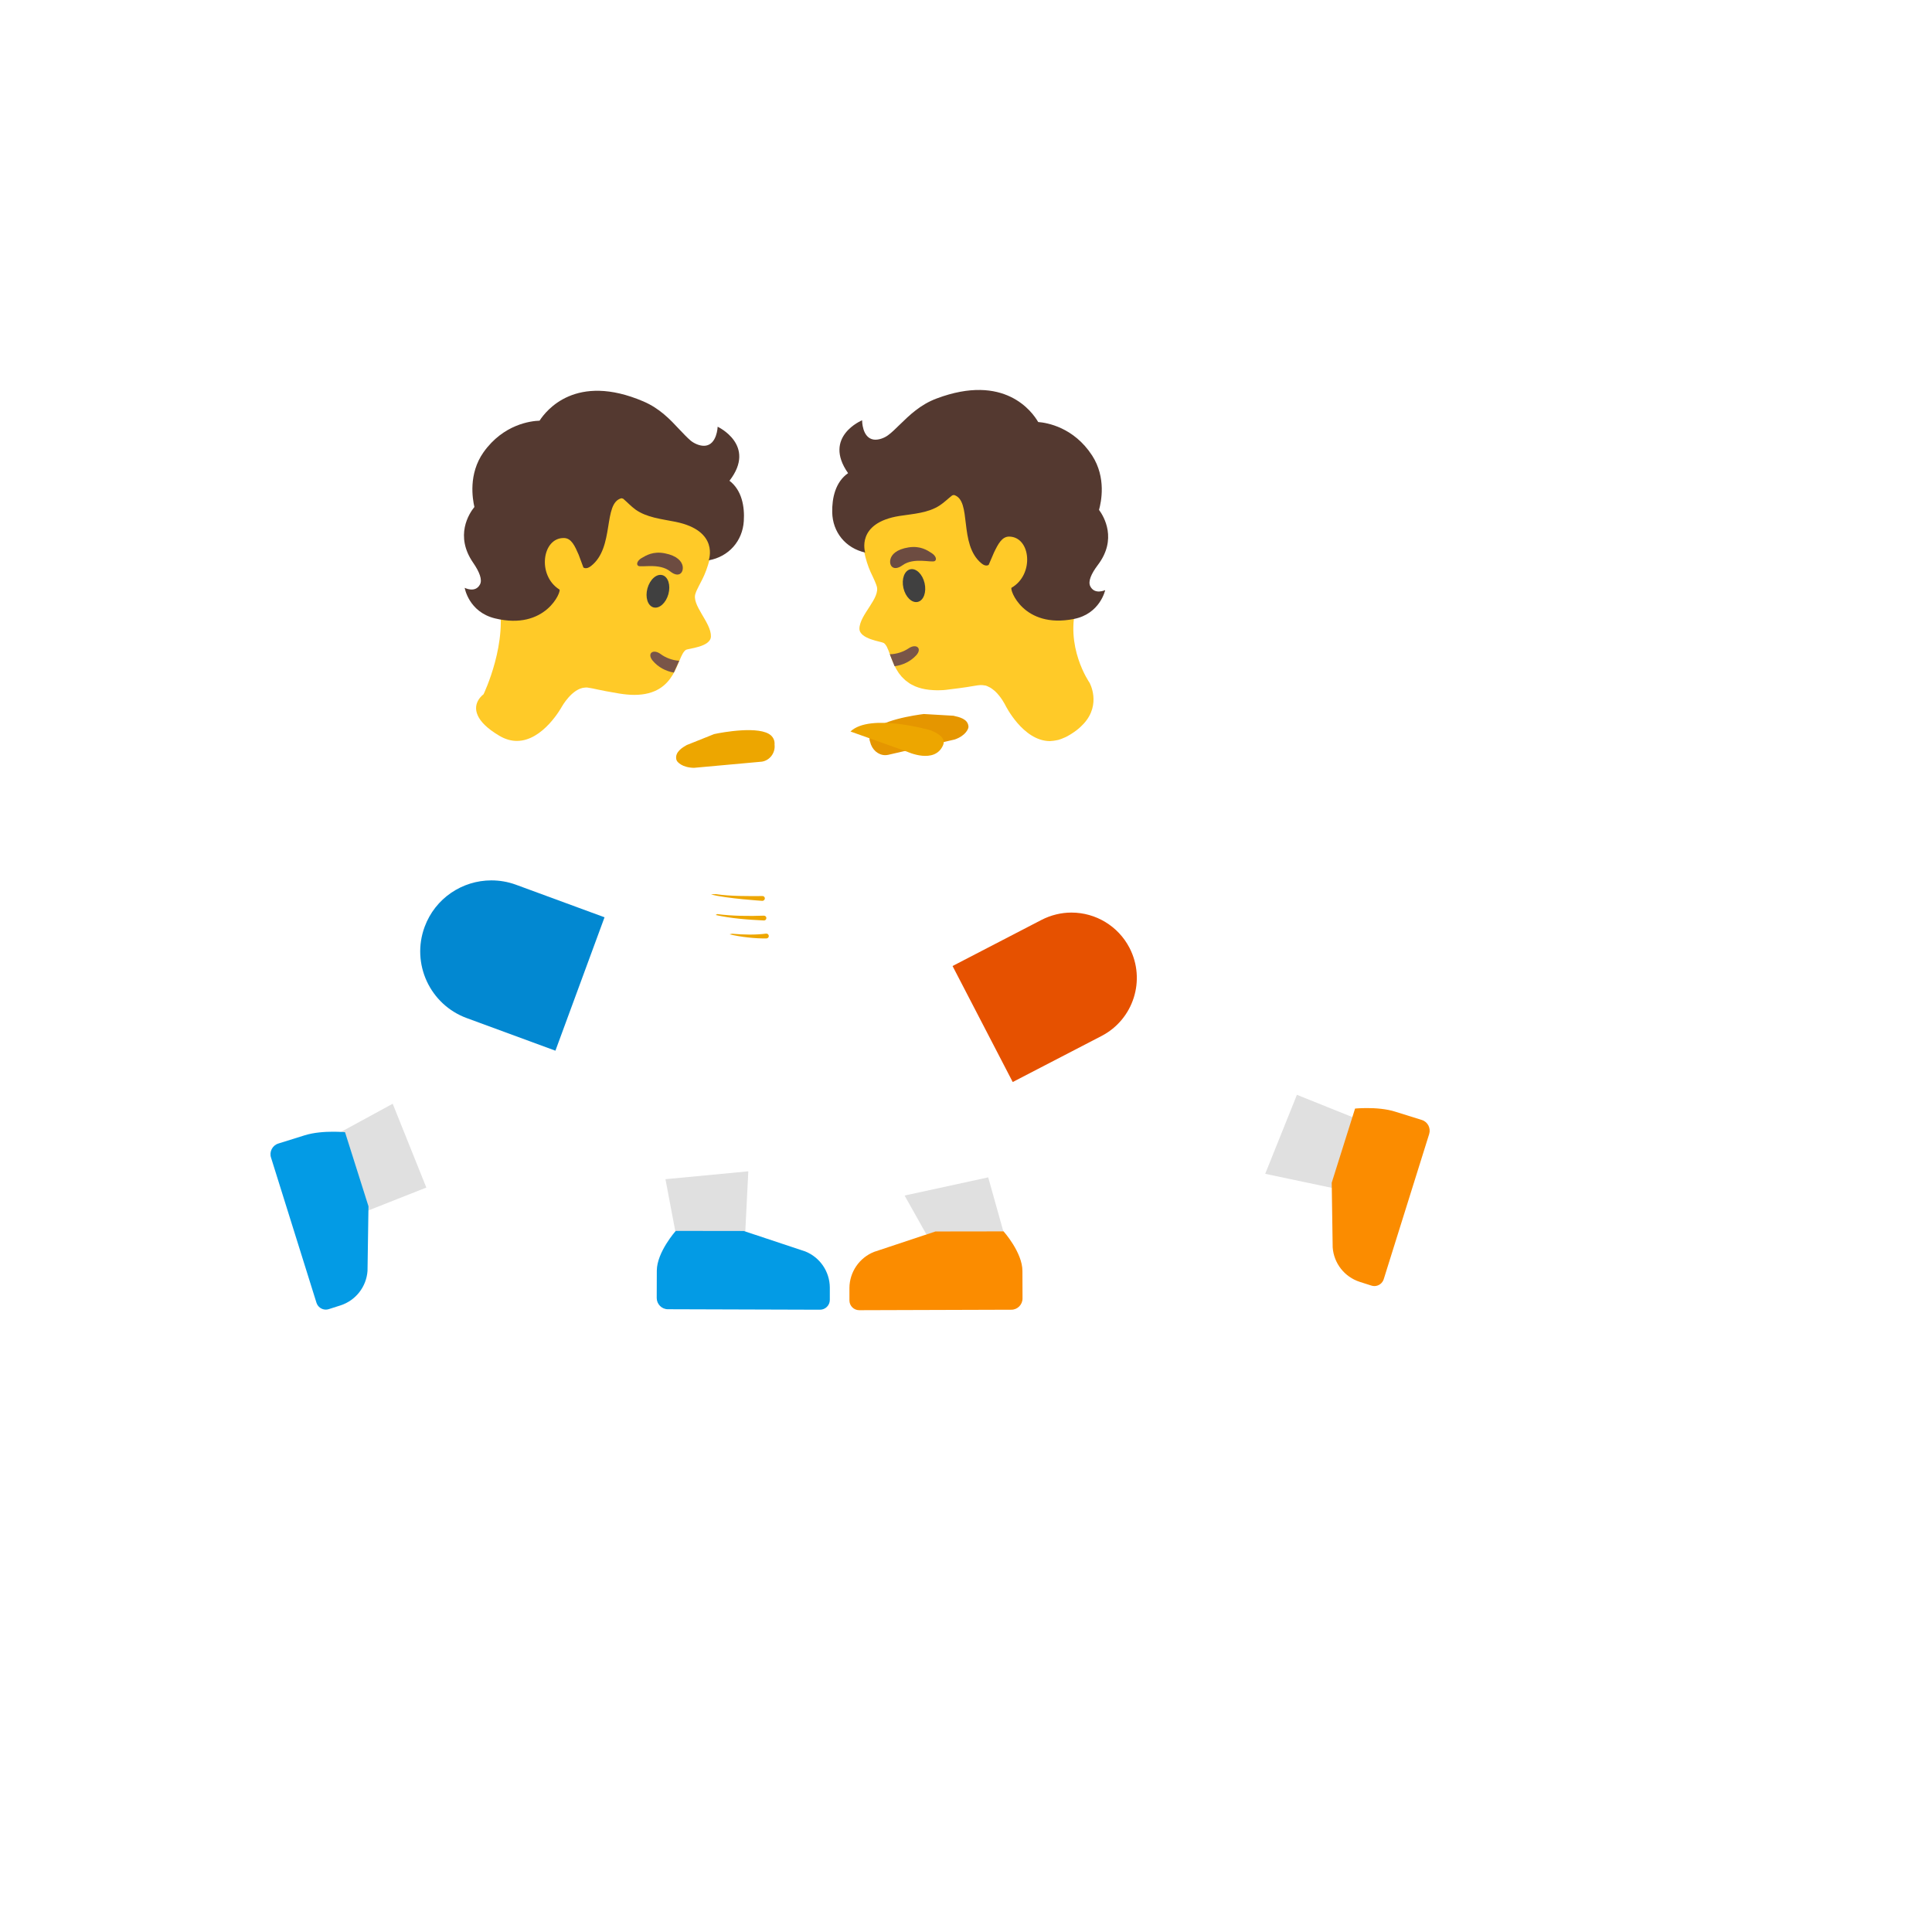 <svg xmlns="http://www.w3.org/2000/svg" version="1.1" xmlns:xlink="http://www.w3.org/1999/xlink" width="100%" height="100%" id="svgWorkerArea" viewBox="-25 -25 625 625" xmlns:idraw="https://idraw.muisca.co" style="background: white;"><defs id="defsdoc"><pattern id="patternBool" x="0" y="0" width="10" height="10" patternUnits="userSpaceOnUse" patternTransform="rotate(35)"><circle cx="5" cy="5" r="4" style="stroke: none;fill: #ff000070;"></circle></pattern></defs><g id="fileImp-987531549" class="cosito"><path id="pathImp-382436394" fill="url(#IconifyId17ecdb2904d178eab15631)" class="grouped" d="M197.958 288.438C190.713 284.832 138.851 263.72 138.851 263.72 138.851 263.72 130.488 299.103 130.488 299.103 130.488 299.103 167.58 311.758 180.608 316.95 182.847 317.852 184.495 319.81 184.961 322.173 184.961 322.173 195.035 373.196 195.035 373.196 195.035 373.196 214.561 373.227 214.561 373.227 214.561 373.227 215.494 335.046 215.494 319.5 215.494 299.29 207.13 292.978 197.958 288.438 197.958 288.438 197.958 288.438 197.958 288.438"></path><path id="pathImp-592664715" fill="#0288d1" class="grouped" d="M141.898 261.202C139.256 260.238 136.582 259.803 133.939 259.803 124.58 259.803 115.781 265.555 112.361 274.851 107.971 286.769 114.086 299.987 126.01 304.358 126.01 304.358 154.677 314.898 154.677 314.898 154.677 314.898 170.565 271.742 170.565 271.742 170.565 271.742 141.898 261.202 141.898 261.202 141.898 261.202 141.898 261.202 141.898 261.202"></path><path id="pathImp-792239214" fill="url(#IconifyId17ecdb2904d178eab15632)" class="grouped" d="M160.585 314.214C160.585 314.214 145.287 276.748 145.287 276.748 145.287 276.748 111.49 290.335 111.49 290.335 111.49 290.335 124.611 317.478 124.611 317.478 126.01 319.81 125.202 322.795 122.839 324.101 122.839 324.101 82.45 345.399 82.45 345.399 82.45 345.399 92.058 365.018 92.058 365.018 92.058 365.018 148.49 342.601 148.49 342.601 159.719 338.154 165.156 325.393 160.585 314.214 160.585 314.214 160.585 314.214 160.585 314.214"></path><path id="pathImp-593606068" fill="#ffca28" class="grouped" d="M202.186 162.422C203.989 158.908 205.42 153.685 205.855 148.213 207.036 133.755 201.782 120.727 187.884 113.949 187.231 113.638 186.609 113.327 185.925 113.047 184.992 112.643 184.028 112.332 183.064 112.021 182.915 111.994 182.77 111.953 182.629 111.897 181.821 111.648 180.981 111.462 180.111 111.306 179.8 111.244 179.489 111.213 179.209 111.151 178.525 111.026 177.81 110.933 177.095 110.871 177.095 110.871 175.975 110.778 175.975 110.778 175.975 110.778 173.954 110.684 173.954 110.684 173.768 110.684 173.581 110.653 173.395 110.653 173.239 110.653 173.084 110.684 172.928 110.684 171.716 110.684 170.503 110.747 169.291 110.871 169.291 110.871 169.073 110.871 169.073 110.871 167.767 110.995 166.461 111.213 165.155 111.462 165.155 111.462 164.316 111.648 164.316 111.648 163.196 111.897 162.108 112.146 161.02 112.457 160.802 112.519 160.616 112.55 160.398 112.643 159.123 113.016 157.88 113.452 156.636 113.949 156.636 113.949 155.983 114.229 155.983 114.229 154.926 114.664 153.9 115.131 152.905 115.628 152.687 115.752 152.439 115.846 152.221 115.97 151.039 116.592 149.889 117.245 148.77 117.929 148.739 117.96 148.708 117.991 148.645 117.991 147.557 118.675 146.531 119.421 145.536 120.199 145.412 120.292 145.287 120.385 145.163 120.51 144.137 121.318 143.142 122.157 142.24 123.059 135.462 129.775 132.633 155.115 136.084 168.392 139.722 182.414 131.42 199.608 131.42 199.608 131.42 199.608 127.627 202.251 129.555 206.448 130.394 208.345 132.415 210.584 136.519 213.009 138.509 214.19 140.406 214.688 142.209 214.688 150.728 214.688 156.729 203.65 156.729 203.65 156.729 203.65 160.056 197.649 164.254 197.432 164.44 197.432 164.596 197.4 164.751 197.4 164.844 197.4 164.969 197.4 165.093 197.432 167.394 197.743 168.016 198.147 175.322 199.359 177.095 199.639 178.711 199.795 180.173 199.795 194.195 199.795 193.791 187.327 196.869 185.243 197.553 184.777 204.86 184.342 204.984 180.922 205.14 176.382 198.486 170.63 200.041 166.868 200.321 165.873 202 162.857 202.186 162.422 202.186 162.422 202.186 162.422 202.186 162.422"></path><path id="pathImp-11035725" fill="#795548" class="grouped" d="M192.983 192.581C190.371 192.115 187.946 190.871 186.143 188.726 184.184 186.363 186.298 184.777 188.754 186.612 190.247 187.731 192.485 188.632 194.724 188.757 194.724 188.757 192.983 192.581 192.983 192.581 192.983 192.581 192.983 192.581 192.983 192.581"></path><path id="ellipseImp-412265537" fill="#404040" class="grouped" d="M186.401 171.486C184.53 170.97 183.657 168.219 184.45 165.337 185.244 162.455 187.402 160.539 189.274 161.054 191.145 161.569 192.018 164.321 191.225 167.203 190.431 170.084 188.273 172.001 186.401 171.486 186.401 171.486 186.401 171.486 186.401 171.486"></path><path id="pathImp-490728746" fill="#6d4c41" class="grouped" d="M191.801 159.841C194.6 162.08 196.185 160.276 195.843 158.162 195.563 156.608 194.071 154.773 190.06 153.996 186.298 153.25 184.028 154.68 182.567 155.519 181.137 156.359 180.732 157.634 181.51 158.069 182.567 158.629 188.35 157.074 191.801 159.841 191.801 159.841 191.801 159.841 191.801 159.841"></path><path id="pathImp-364309583" fill="#ffca28" class="grouped" d="M327.456 195.846C327.456 195.846 319.186 184.062 323.445 170.226 326.741 159.53 325.466 139.849 321.362 129.091 320.43 126.604 319.341 124.583 318.129 123.277 317.196 122.282 316.17 121.349 315.113 120.416 315.051 120.385 315.019 120.323 314.957 120.292 312.843 118.489 310.449 116.872 307.899 115.442 307.744 115.348 307.62 115.286 307.464 115.193 305.008 113.856 302.396 112.737 299.722 111.835 299.442 111.742 299.131 111.648 298.852 111.555 297.546 111.151 296.24 110.778 294.934 110.498 294.934 110.498 294.499 110.405 294.499 110.405 293.317 110.156 292.136 109.969 290.954 109.814 290.581 109.783 290.208 109.721 289.835 109.689 288.56 109.565 287.285 109.472 286.01 109.472 286.01 109.472 285.855 109.472 285.855 109.472 285.078 109.472 284.3 109.503 283.523 109.565 283.523 109.565 283.15 109.565 283.15 109.565 282.279 109.627 281.44 109.752 280.601 109.876 280.507 109.876 280.414 109.907 280.321 109.907 278.455 110.218 276.621 110.684 274.911 111.337 259.333 117.152 252.959 130.459 253.55 145.601 253.768 151.073 254.981 156.359 256.597 159.965 256.753 160.339 257.965 162.764 258.432 164.07 258.494 164.256 258.556 164.412 258.587 164.536 258.929 165.5 258.743 166.557 258.307 167.676 258.09 168.236 257.779 168.827 257.437 169.417 256.1 171.781 254.079 174.268 253.333 176.631 253.146 177.222 253.022 177.812 253.022 178.372 253.022 180.082 254.825 181.108 256.722 181.792 257.685 182.134 258.649 182.383 259.427 182.57 260.204 182.756 260.764 182.912 260.95 183.036 261.168 183.191 261.323 183.378 261.51 183.627 261.541 183.658 261.541 183.689 261.572 183.72 261.728 183.938 261.883 184.186 262.007 184.466 262.007 184.466 262.007 184.497 262.007 184.497 262.567 185.617 263.033 187.202 263.717 188.85 263.873 189.223 264.028 189.596 264.215 190 264.277 190.125 264.308 190.218 264.37 190.343 264.526 190.654 264.681 190.995 264.868 191.306 264.868 191.306 265.148 191.773 265.148 191.773 265.303 192.053 265.49 192.333 265.676 192.612 265.801 192.799 265.925 192.985 266.08 193.141 266.267 193.39 266.454 193.638 266.671 193.887 266.671 193.887 267.231 194.447 267.231 194.447 267.449 194.664 267.666 194.882 267.884 195.069 267.884 195.069 268.63 195.628 268.63 195.628 268.848 195.784 269.065 195.97 269.314 196.126 269.656 196.343 270.029 196.53 270.433 196.716 270.651 196.81 270.838 196.934 271.055 197.027 272.33 197.556 273.822 197.96 275.564 198.147 275.657 198.147 275.781 198.147 275.906 198.178 276.59 198.24 277.336 198.302 278.113 198.302 278.113 198.302 278.548 198.302 278.548 198.302 279.574 198.302 280.694 198.24 281.875 198.053 284.642 197.743 286.446 197.463 287.752 197.276 288.622 197.152 289.275 197.027 289.835 196.934 290.115 196.903 290.363 196.841 290.612 196.81 291.11 196.716 291.576 196.654 292.167 196.623 292.602 196.592 292.975 196.654 293.379 196.716 293.566 196.748 293.784 196.748 293.97 196.81 294.312 196.934 294.654 197.09 294.996 197.276 295.152 197.369 295.307 197.4 295.432 197.494 295.867 197.774 296.271 198.084 296.644 198.395 296.675 198.427 296.706 198.427 296.737 198.458 298.883 200.385 300.22 203.121 300.22 203.121 300.22 203.121 305.878 214.657 314.584 214.75 314.584 214.75 314.709 214.75 314.709 214.75 314.771 214.75 314.864 214.75 314.926 214.719 315.486 214.688 316.077 214.626 316.667 214.501 316.916 214.439 317.165 214.408 317.414 214.346 317.724 214.252 318.036 214.159 318.346 214.035 318.719 213.879 319.124 213.724 319.528 213.537 319.683 213.444 319.839 213.413 319.994 213.32 322.513 211.983 324.316 210.521 325.653 209.029 331.343 202.717 327.456 195.846 327.456 195.846 327.456 195.846 327.456 195.846 327.456 195.846"></path><path id="pathImp-948691346" fill="#795548" class="grouped" d="M264.401 190.529C267.044 190.156 269.501 189.037 271.397 186.985 273.449 184.715 271.397 183.036 268.879 184.777 267.355 185.803 265.054 186.643 262.847 186.643 262.847 186.643 264.401 190.529 264.401 190.529 264.401 190.529 264.401 190.529 264.401 190.529"></path><path id="ellipseImp-536778348" fill="#404040" class="grouped" d="M267.256 165.227C266.588 162.314 267.579 159.602 269.471 159.168 271.363 158.735 273.437 160.743 274.105 163.656 274.773 166.57 273.782 169.281 271.89 169.715 269.998 170.149 267.924 168.14 267.256 165.227 267.256 165.227 267.256 165.227 267.256 165.227"></path><path id="pathImp-398136033" fill="#6d4c41" class="grouped" d="M266.982 157.851C264.091 159.935 262.567 158.1 263.033 155.986 263.375 154.431 264.961 152.69 269.003 152.068 272.796 151.508 275.004 153.032 276.403 153.934 277.802 154.835 278.144 156.11 277.367 156.514 276.279 157.074 270.558 155.239 266.982 157.851 266.982 157.851 266.982 157.851 266.982 157.851"></path><path id="pathImp-171966284" fill="#e59600" class="grouped" d="M283.43 206.542C283.43 206.542 273.853 205.982 273.853 205.982 271.428 206.293 259.178 207.972 256.784 212.138 256.193 213.133 256.131 214.252 256.504 215.03 257.064 217.548 259.116 219.289 261.354 219.289 261.665 219.289 261.945 219.258 262.256 219.196 262.256 219.196 262.287 219.196 262.287 219.196 262.287 219.196 283.865 214.221 283.865 214.221 287.503 212.947 288.187 210.739 288.249 210.459 288.311 210.273 288.311 210.055 288.28 209.869 288 207.568 285.389 206.977 283.43 206.542 283.43 206.542 283.43 206.542 283.43 206.542"></path><path id="pathImp-858372756" fill="#eda600" class="grouped" d="M225.567 215.9C225.661 214.719 225.256 213.693 224.417 212.916 220.841 209.682 208.684 211.889 206.01 212.48 206.01 212.48 197.149 216.025 197.149 216.025 195.905 216.74 193.263 218.232 193.791 220.657 193.822 220.844 193.916 221.031 194.009 221.186 194.133 221.404 195.501 223.3 199.481 223.393 199.481 223.394 221.37 221.404 221.37 221.404 221.37 221.404 221.401 221.404 221.401 221.404 224.044 221.031 225.878 218.512 225.567 215.9 225.567 215.9 225.567 215.9 225.567 215.9"></path><path id="pathImp-868873491" fill="url(#IconifyId17ecdb2904d178eab15633)" class="grouped" d="M263.438 217.268C262.474 219.88 256.007 223.456 247.27 227.031 247.27 227.031 245.87 227.591 245.87 227.591 243.352 228.586 240.647 229.612 237.88 230.576 236.916 230.918 235.921 231.26 234.957 231.602 220.095 236.577 203.368 240.65 194.941 240.774 194.941 240.774 194.91 240.774 194.91 240.774 194.662 240.774 194.413 240.681 194.195 240.619 193.698 240.619 193.232 240.619 192.734 240.556 192.268 240.494 191.832 240.339 191.366 240.214 191.366 240.214 191.366 240.245 191.366 240.245 191.366 240.245 190.153 239.997 190.153 239.997 190.153 239.997 170.876 236.141 170.876 236.141 170.876 236.141 148.024 231.571 148.024 231.571 148.024 231.571 156.263 206.044 156.263 206.044 156.263 206.044 156.449 205.453 156.449 205.453 156.449 205.453 182.163 214.595 182.163 214.595 182.163 214.595 195.47 219.321 195.47 219.321 202.124 218.419 235.455 213.848 240.678 212.698 243.072 212.2 247.86 211.579 252.431 211.578 258.96 211.579 265.054 212.822 263.438 217.268 263.438 217.268 263.438 217.268 263.438 217.268"></path><path id="pathImp-993433563" fill="url(#IconifyId17ecdb2904d178eab15634)" class="grouped" d="M245.87 227.591C243.352 228.586 230.635 232.97 229.64 233.312 223.919 230.389 217.11 223.114 217.11 223.114 217.11 223.114 227.993 216.491 227.993 216.491 227.993 216.491 245.87 227.591 245.87 227.591 245.87 227.591 245.87 227.591 245.87 227.591"></path><path id="pathImp-997533776" fill="url(#IconifyId17ecdb2904d178eab15635)" class="grouped" d="M190.153 239.997C190.153 239.997 170.876 236.141 170.876 236.141 170.876 236.141 156.263 206.044 156.263 206.044 156.263 206.044 156.449 205.453 156.449 205.453 156.449 205.453 182.163 214.595 182.163 214.595 182.163 214.595 190.153 239.997 190.153 239.997"></path><path id="pathImp-320068455" fill="url(#IconifyId17ecdb2904d178eab15636)" class="grouped" d="M316.263 203.992C312.457 199.903 306.72 198.221 301.308 199.608 301.152 199.608 300.997 199.639 300.841 199.701 300.841 199.701 300.624 199.795 300.624 199.795 300.437 199.826 300.251 199.919 299.878 200.043 299.878 200.043 262.256 213.413 262.256 213.413 256.504 212.48 239.186 209.775 230.138 210.086 226.749 210.21 216.893 211.33 216.488 211.392 216.178 211.423 215.867 211.579 215.618 211.796 215.618 211.796 205.109 221.528 205.109 221.528 203.057 223.207 202.559 225.85 203.896 227.684 204.767 228.897 205.979 230.545 222.987 221.808 224.417 221.093 226.127 221.062 227.588 221.777 227.588 221.777 252.866 234.12 252.866 234.12 256.535 235.924 260.484 236.825 264.464 236.825 266.049 236.825 267.666 236.701 269.283 236.421 269.283 236.421 306.127 229.612 306.127 229.612 307.526 229.519 308.863 229.239 310.045 228.835 310.233 228.795 310.412 228.721 310.573 228.617 314.035 227.3 316.891 224.755 318.595 221.466 321.58 215.807 320.616 208.625 316.263 203.992 316.263 203.992 316.263 203.992 316.263 203.992"></path><path id="pathImp-352742842" fill="#eda600" class="grouped" d="M276.123 211.268C276.123 211.268 256.504 205.547 250.13 211.641 250.13 211.641 268.537 218.201 268.537 218.201 268.537 218.201 277.367 222.305 280.072 216.087 281.222 213.475 277.678 211.921 276.123 211.268 276.123 211.268 276.123 211.268 276.123 211.268"></path><path id="pathImp-342948264" fill="url(#IconifyId17ecdb2904d178eab15637)" class="grouped" d="M342.847 301.653C342.847 301.653 328.234 267.42 328.234 267.42 328.234 267.42 265.179 301.653 265.179 301.653 255.478 306.845 250.534 318.225 255.54 330.444 260.919 343.596 277.74 377.269 277.74 377.269 277.74 377.269 298.385 373.351 298.385 373.351 298.385 373.351 284.705 327.335 284.705 327.335 284.705 327.335 342.847 301.653 342.847 301.653 342.847 301.653 342.847 301.653 342.847 301.653"></path><path id="pathImp-149121152" fill="#e65100" class="grouped" d="M340.391 281.629C336.754 274.616 329.511 270.215 321.611 270.218 318.346 270.218 315.019 270.996 311.879 272.612 311.879 272.613 283.15 287.506 283.15 287.506 283.15 287.506 302.614 325.034 302.614 325.034 302.614 325.034 331.343 310.141 331.343 310.141 341.71 304.762 345.76 292.002 340.391 281.629 340.391 281.629 340.391 281.629 340.391 281.629"></path><path id="pathImp-639190526" fill="url(#IconifyId17ecdb2904d178eab15638)" class="grouped" d="M361.223 320.494C361.223 320.494 343.78 256.196 343.78 256.196 343.78 256.196 305.909 269.845 305.909 269.845 305.909 269.845 332.431 336.258 332.431 336.258 332.431 336.258 332.587 336.569 332.587 336.569 333.416 338.625 334.629 340.503 336.162 342.103 338.245 344.249 340.764 345.679 343.438 346.519 343.438 346.519 343.407 346.581 343.407 346.581 343.407 346.581 344.06 346.705 344.06 346.705 344.868 346.923 345.707 347.078 346.547 347.171 346.547 347.171 409.82 355.908 409.82 355.908 409.82 355.908 416.504 339.772 416.504 339.772 416.504 339.772 361.223 320.494 361.223 320.494 361.223 320.494 361.223 320.494 361.223 320.494"></path><path id="pathImp-165367849" fill="url(#IconifyId17ecdb2904d178eab15639)" class="grouped" d="M353.108 278.365C353.978 275.784 354.351 272.892 354.476 269.565 355.128 251.283 351.273 232.286 342.909 214.252 340.142 207.941 333.209 193.203 317.351 193.203 316.574 193.203 315.766 193.234 314.957 193.296 294.499 195.131 291.638 213.32 294.747 227.933 299.194 248.765 302.209 259.989 303.267 279.546 303.64 286.169 306.003 293.413 311.009 296.274 313.154 304.016 318.036 314.929 323.135 322.236 335.789 317.634 348.319 312.597 360.601 307.125 358.051 298.108 353.108 278.365 353.108 278.365 353.108 278.365 353.108 278.365 353.108 278.365"></path><path id="pathImp-590493718" fill="url(#IconifyId17ecdb2904d178eab15640)" class="grouped" d="M162.139 226.658C168.078 212.947 165.466 203.09 161.704 199.546 155.423 193.607 149.329 193.11 146.282 192.239 145.007 192.022 143.826 191.959 142.676 191.959 131.047 191.959 122.155 200.758 115.719 214.284 107.137 232.224 102.194 254.05 102.194 272.333 102.194 289.185 118.33 312.442 122.435 320.494 134.871 315.364 147.153 309.768 159.217 303.736 157.438 299.104 155.509 294.531 153.434 290.024 154.366 287.661 154.926 284.894 155.144 282.033 156.512 264.995 155.237 245.096 162.139 226.658 162.139 226.658 162.139 226.658 162.139 226.658"></path><path id="pathImp-592731258" fill="url(#IconifyId17ecdb2904d178eab15641)" class="grouped" d="M258.805 264.964C258.152 264.28 257.064 264 255.26 263.969 255.758 263.627 256.131 263.192 256.411 262.725 256.877 261.948 256.97 261.077 256.659 260.176 255.789 257.533 251.281 258.092 245.622 258.839 243.383 259.118 241.113 259.429 239.839 259.305 238.844 259.367 236.418 259.367 234.273 258.932 234.366 258.901 234.491 258.839 234.584 258.808 236.978 257.75 239.714 256.538 240.865 254.766 242.046 253.024 241.3 251.812 240.927 251.376 238.968 249.076 232.314 250.63 228.272 252.496 225.971 253.522 219.846 254.299 217.608 254.175 217.39 254.144 217.141 254.175 216.737 254.175 216.737 254.175 186.08 243.79 186.08 243.79 182.483 242.589 179.495 240.035 177.748 236.67 177.748 236.67 162.637 207.847 162.637 207.847 162.543 207.661 162.45 207.474 162.419 207.443 162.419 207.443 162.264 207.163 162.264 207.163 162.198 207.03 162.102 206.912 161.984 206.821 158.933 202.145 153.594 199.482 148.024 199.857 141.712 200.292 136.115 204.925 134.405 211.112 133.41 214.75 133.814 218.512 135.524 221.963 135.555 222.057 135.587 222.181 135.649 222.274 136.208 223.363 136.986 224.451 137.856 225.352 137.856 225.352 156.294 254.082 156.294 254.082 159.782 259.526 165.148 263.498 171.374 265.244 171.374 265.244 216.706 277.96 216.706 277.96 216.893 278.022 217.079 278.022 217.266 277.96 219.349 278.862 221.899 279.546 224.821 280.292 224.821 280.292 226.625 280.759 226.625 280.759 231.755 282.158 238.253 283.153 243.601 283.153 248.731 283.153 252.742 282.22 253.457 279.857 253.581 279.422 253.488 278.707 253.239 278.333 252.773 277.587 251.871 277.152 249.944 276.779 253.302 276.375 256.038 275.38 256.349 272.861 256.421 272.276 256.24 271.688 255.851 271.244 255.539 270.879 255.129 270.609 254.67 270.467 257.095 269.814 258.898 268.695 259.24 266.705 259.427 266.052 259.24 265.43 258.805 264.964 258.805 264.964 258.805 264.964 258.805 264.964"></path><path id="pathImp-63981754" fill="url(#IconifyId17ecdb2904d178eab15642)" class="grouped" d="M327.861 214.159C327.519 210.086 325.622 206.386 322.482 203.743 319.372 201.101 315.424 199.857 311.351 200.168 306.687 200.572 302.427 203.121 299.846 207.07 299.753 207.163 299.66 207.288 299.567 207.412 299.567 207.412 299.473 207.599 299.473 207.599 299.38 207.754 299.287 207.941 299.069 208.376 299.069 208.376 281.347 242.173 281.347 242.173 281.347 242.173 245.062 254.455 245.062 254.455 244.782 254.424 244.502 254.393 244.285 254.423 242.046 254.579 235.89 253.802 233.589 252.776 229.516 250.91 222.893 249.325 220.904 251.625 220.53 252.092 219.815 253.273 220.966 255.045 222.147 256.818 224.883 258.03 227.277 259.087 227.371 259.118 227.464 259.181 227.557 259.212 225.412 259.647 222.956 259.647 221.743 259.585 220.748 259.709 218.447 259.429 216.24 259.118 210.55 258.403 206.072 257.813 205.171 260.486 204.885 261.326 204.988 262.249 205.451 263.005 205.731 263.471 206.104 263.876 206.601 264.249 205.979 264.249 205.451 264.28 205.015 264.342 204.114 264.497 203.492 264.746 203.057 265.212 202.621 265.679 202.435 266.301 202.559 266.923 202.559 266.923 202.559 266.954 202.559 266.954 202.901 268.913 204.704 270.032 207.067 270.685 207.067 270.685 207.099 270.716 207.13 270.716 206.912 270.809 206.694 270.902 206.508 270.996 206.259 271.182 206.072 271.338 205.886 271.524 205.513 271.991 205.326 272.581 205.388 273.141 205.731 275.566 208.187 276.561 211.358 276.997 211.514 277.028 211.669 277.028 211.825 277.059 211.545 277.121 211.265 277.183 211.016 277.245 209.648 277.587 208.933 277.991 208.529 278.644 208.28 279.017 208.187 279.733 208.311 280.137 209.026 282.531 213.068 283.464 218.198 283.464 223.546 283.464 230.013 282.469 235.144 281.07 235.144 281.07 236.947 280.603 236.947 280.603 239.808 279.857 242.326 279.204 244.409 278.302 244.627 278.334 244.845 278.334 245.062 278.271 245.062 278.271 292.291 264.062 292.291 264.062 292.571 264 292.82 263.938 293.162 263.813 293.162 263.813 294.281 263.471 294.281 263.471 294.374 263.44 294.499 263.378 294.592 263.316 294.685 263.285 294.841 263.223 294.872 263.223 297.38 262.104 299.431 260.162 300.686 257.719 300.686 257.719 323.756 225.881 323.756 225.881 324.783 224.762 325.56 223.673 326.182 222.523 326.244 222.368 326.306 222.243 326.337 222.088 327.55 219.569 328.078 216.864 327.861 214.159 327.861 214.159 327.861 214.159 327.861 214.159"></path><path id="pathImp-90386601" fill="#eda600" class="grouped" d="M222.427 265.617C222.427 266.052 222.085 266.394 221.65 266.425 221.65 266.425 209.897 265.679 205.015 264.342 205.451 264.28 205.979 264.249 206.601 264.249 211.327 264.964 217.203 264.902 221.65 264.87 222.054 264.839 222.427 265.182 222.427 265.617 222.427 265.617 222.427 265.617 222.427 265.617"></path><path id="pathImp-23474455" fill="#eda600" class="grouped" d="M206.508 270.996C211.389 272.115 217.173 272.55 222.116 272.768 222.116 272.768 222.178 272.768 222.178 272.768 222.614 272.768 222.924 272.395 222.924 271.959 222.901 271.533 222.543 271.203 222.116 271.213 217.421 271.4 211.887 271.338 207.13 270.716 207.099 270.716 207.067 270.685 207.067 270.685 207.067 270.685 206.508 270.996 206.508 270.996 206.508 270.996 206.508 270.996 206.508 270.996"></path><path id="pathImp-17810116" fill="#eda600" class="grouped" d="M223.702 277.712C223.764 278.116 223.453 278.52 223.018 278.582 223.018 278.582 222.924 278.582 222.924 278.582 219.318 278.644 214.561 278.116 211.016 277.245 211.265 277.183 211.545 277.121 211.825 277.059 215.338 277.401 219.629 277.463 222.8 277.027 223.235 276.965 223.64 277.276 223.702 277.712 223.702 277.712 223.702 277.712 223.702 277.712"></path><path id="pathImp-410003711" fill="#e0e0e0" class="grouped" d="M190.278 356.468C190.278 356.468 194.351 378.015 194.351 378.015 194.351 378.015 215.867 378.015 215.867 378.015 215.867 378.015 217.079 353.918 217.079 353.918 217.079 353.918 190.278 356.468 190.278 356.468"></path><path id="pathImp-428248287" fill="#039be5" class="grouped" d="M235.455 379.818C235.455 379.818 215.618 373.227 215.618 373.227 215.618 373.227 193.605 373.196 193.605 373.196 193.605 373.196 187.511 380.036 187.479 386.037 187.479 386.037 187.448 394.898 187.448 394.898 187.448 396.888 189.065 398.536 191.055 398.536 191.055 398.536 240.274 398.691 240.274 398.691 242.015 398.691 243.445 397.261 243.445 395.52 243.445 395.52 243.445 391.509 243.445 391.509 243.412 386.348 240.251 381.723 235.455 379.818 235.455 379.818 235.455 379.818 235.455 379.818"></path><path id="pathImp-600215269" fill="#e0e0e0" class="grouped" d="M294.685 355.877C294.685 355.877 267.635 361.754 267.635 361.754 267.635 361.754 277.896 380.036 277.896 380.036 277.896 380.036 300.873 377.953 300.873 377.953 300.873 377.953 294.685 355.877 294.685 355.877"></path><path id="pathImp-43989538" fill="#fb8c00" class="grouped" d="M305.754 386.192C305.785 380.191 299.66 373.351 299.66 373.351 299.66 373.351 277.616 373.382 277.616 373.382 277.616 373.382 257.779 379.974 257.779 379.974 252.991 381.87 249.819 386.503 249.788 391.664 249.788 391.664 249.788 395.675 249.788 395.675 249.788 397.416 251.187 398.847 252.959 398.847 252.959 398.847 302.178 398.691 302.178 398.691 304.168 398.691 305.785 397.043 305.785 395.053 305.785 395.053 305.754 386.192 305.754 386.192 305.754 386.192 305.754 386.192 305.754 386.192"></path><path id="pathImp-187262861" fill="#e0e0e0" class="grouped" d="M102.038 332.061C102.038 332.061 78.346 344.964 78.346 344.964 78.346 344.964 86.243 369.713 86.243 369.713 86.243 369.713 112.92 359.173 112.92 359.173 112.92 359.173 102.038 332.061 102.038 332.061"></path><path id="pathImp-802807916" fill="#039be5" class="grouped" d="M86.616 341.264C86.616 341.264 85.031 341.108 82.761 341.108 80.118 341.108 76.543 341.326 73.496 342.29 73.496 342.29 65.038 344.933 65.038 344.933 63.142 345.524 62.054 347.576 62.675 349.472 62.675 349.472 77.382 396.453 77.382 396.453 77.817 397.79 79.061 398.66 80.398 398.66 80.709 398.66 81.051 398.598 81.362 398.505 81.362 398.505 85.155 397.292 85.155 397.292 90.07 395.7 93.527 391.284 93.892 386.13 93.892 386.13 94.203 365.236 94.203 365.236 94.203 365.236 86.616 341.264 86.616 341.264 86.616 341.264 86.616 341.264 86.616 341.264"></path><path id="pathImp-886495113" fill="#e0e0e0" class="grouped" d="M394.553 329.169C394.553 329.169 384.293 354.727 384.293 354.727 384.293 354.727 413.022 360.79 413.022 360.79 413.022 360.79 419.769 339.305 419.769 339.305 419.769 339.305 394.553 329.169 394.553 329.169"></path><path id="pathImp-966514568" fill="#fb8c00" class="grouped" d="M434.973 337.315C434.973 337.315 426.516 334.673 426.516 334.672 423.469 333.678 419.893 333.46 417.251 333.46 414.981 333.46 413.364 333.615 413.364 333.615 413.364 333.615 405.809 357.618 405.809 357.618 405.809 357.618 406.12 378.512 406.12 378.512 406.484 383.666 409.941 388.083 414.856 389.675 414.856 389.675 418.65 390.887 418.65 390.887 418.961 390.98 419.303 391.043 419.614 391.043 420.951 391.043 422.194 390.172 422.63 388.835 422.63 388.835 437.336 341.855 437.336 341.855 437.927 339.958 436.87 337.906 434.973 337.315 434.973 337.315 434.973 337.315 434.973 337.315"></path><path id="pathImp-194118397" fill="#543930" class="grouped" d="M328.296 122.344C322.326 113.172 313.651 111.742 310.853 111.524 308.894 108.135 299.909 95.698 278.02 103.906 272.672 105.896 269.19 109.347 266.08 112.363 264.743 113.669 263.5 114.913 262.256 115.815 261.261 116.561 259.396 117.4 257.717 117.214 253.83 116.716 253.892 110.964 253.892 110.964 253.892 110.964 241.051 116.25 249.353 128.065 245.249 130.925 244.129 136.118 244.223 140.75 244.347 147.093 248.482 152.317 254.887 153.747 254.887 153.747 251.747 144.14 266.049 141.901 270.495 141.217 275.221 140.968 278.984 138.512 280.414 137.579 281.689 136.304 283.057 135.247 283.399 135.185 283.616 135.123 283.616 135.123 289.555 136.926 284.985 151.011 292.478 157.229 293.939 158.473 294.841 157.727 294.841 157.727 294.841 157.727 296.551 153.747 296.551 153.747 297.888 150.98 299.131 148.555 301.494 148.586 308.49 148.71 309.641 160.898 302.241 165.127 301.494 165.531 305.972 178.496 322.42 175.232 330.908 173.553 332.524 165.904 332.524 165.904 332.524 165.904 329.073 167.521 327.674 164.598 326.959 163.075 327.985 160.619 330.161 157.758 336.473 149.425 332.151 142.15 330.534 139.942 331.219 137.455 332.96 129.557 328.296 122.344 328.296 122.344 328.296 122.344 328.296 122.344"></path><path id="pathImp-811052944" fill="url(#IconifyId17ecdb2904d178eab15643)" class="grouped" d="M330.472 139.973C330.566 139.693 329.291 146.471 318.253 147.622 313.776 148.493 309.703 160.494 317.662 166.308 324.689 171.439 332.462 165.966 332.462 165.966 332.462 165.966 331.343 166.557 329.54 166.277 328.358 166.091 327.674 164.723 327.643 164.66 326.928 163.137 327.954 160.681 330.13 157.789 336.411 149.456 332.089 142.181 330.472 139.973 330.472 139.973 330.472 139.973 330.472 139.973"></path><path id="pathImp-823133588" fill="url(#IconifyId17ecdb2904d178eab15644)" class="grouped" d="M328.296 122.344C325.156 117.494 320.461 113.825 314.895 112.27 314.087 112.052 312.128 111.524 310.822 111.555 311.879 113.763 312.315 116.281 311.817 119.048 311.817 119.141 311.413 123.183 308.739 126.915 311.786 129.744 313.776 133.537 315.704 137.237 317.382 140.471 319.093 144.077 318.222 147.622 320.274 147.062 323.694 147 327.021 144.637 330.224 142.367 331.25 137.983 331.374 134.19 331.561 130.024 330.566 125.857 328.296 122.344 328.296 122.344 328.296 122.344 328.296 122.344"></path><path id="pathImp-361464088" fill="url(#IconifyId17ecdb2904d178eab15645)" class="grouped" d="M311.817 119.048C313.092 111.804 308.179 106.332 301.743 103.316 294.219 99.771 285.513 101.108 277.989 103.937 272.641 105.927 269.159 109.379 266.049 112.394 264.712 113.7 263.469 114.944 262.225 115.846 261.23 116.592 259.365 117.431 257.685 117.245 253.799 116.747 253.861 110.995 253.861 110.995 253.861 110.995 241.02 116.281 249.322 128.096 245.218 130.957 244.098 136.149 244.191 140.782 244.316 147.125 248.451 152.348 254.856 153.778 254.856 153.778 251.716 144.171 266.018 141.932 270.464 141.248 275.19 140.999 278.953 138.543 282.279 136.367 283.119 134.159 287.192 133.599 291.607 132.977 297.763 133.475 302.116 131.889 310.978 128.718 311.817 119.204 311.817 119.048 311.817 119.048 311.817 119.048 311.817 119.048"></path><path id="pathImp-420934522" fill="url(#IconifyId17ecdb2904d178eab15646)" class="grouped" d="M317.631 166.277C314.087 163.759 312.283 158.784 307.184 156.981 306.936 160.121 305.35 163.386 302.178 165.158 301.432 165.562 305.909 178.528 322.357 175.263 330.845 173.584 332.462 165.935 332.462 165.935 332.462 165.935 324.751 171.376 317.631 166.277 317.631 166.277 317.631 166.277 317.631 166.277"></path><path id="pathImp-386109233" fill="#543930" class="grouped" d="M131.451 121.256C137.887 112.239 146.718 111.182 149.547 111.089 151.692 107.762 161.3 95.543 183.095 104.839 188.412 107.109 191.801 110.716 194.786 113.918 196.092 115.286 197.304 116.592 198.486 117.587 199.45 118.364 201.284 119.328 203.025 119.204 206.974 118.893 207.161 113.047 207.161 113.047 207.161 113.047 219.909 118.986 210.985 130.521 214.996 133.599 215.929 138.885 215.618 143.58 215.214 149.985 210.799 155.084 204.269 156.266 204.269 156.266 207.845 146.689 193.48 143.798 189.034 142.896 184.246 142.461 180.546 139.818 179.147 138.792 177.903 137.455 176.597 136.335 176.597 136.335 176.037 136.18 176.037 136.18 169.943 137.735 173.954 152.192 166.119 158.162 164.565 159.344 163.725 158.566 163.725 158.566 163.725 158.566 162.202 154.462 162.202 154.462 160.958 151.602 159.839 149.083 157.444 149.052 150.387 148.897 148.676 161.147 155.983 165.718 156.698 166.184 151.599 179.056 135.12 175.045 126.601 172.962 125.326 165.158 125.326 165.158 125.326 165.158 128.746 166.961 130.27 164.07 131.078 162.577 130.145 160.059 128.062 157.043 122.061 148.337 126.725 141.155 128.466 139.009 127.876 136.398 126.445 128.314 131.451 121.256 131.451 121.256 131.451 121.256 131.451 121.256"></path><stop offset="1" stop-color="#6d4c41" id="stopImp-617057532" class="grouped"></stop><path id="pathImp-646664539" fill="url(#IconifyId17ecdb2904d178eab15647)" class="grouped" d="M128.498 138.947C128.435 138.636 129.399 145.601 140.53 147.218 145.007 148.306 148.614 160.619 140.313 166.122 132.975 171.003 125.357 165.127 125.357 165.127 125.357 165.127 126.445 165.749 128.311 165.562 129.524 165.438 130.27 164.07 130.301 164.007 131.109 162.515 130.177 159.997 128.093 156.981 122.093 148.275 126.756 141.124 128.498 138.947 128.498 138.947 128.498 138.947 128.498 138.947"></path><stop offset="1" stop-color="#6d4c41" id="stopImp-77000459" class="grouped"></stop><path id="pathImp-934830382" fill="url(#IconifyId17ecdb2904d178eab15648)" class="grouped" d="M131.451 121.256C134.84 116.499 139.753 113.016 145.443 111.679 146.282 111.493 148.272 111.058 149.578 111.12 148.397 113.296 147.868 115.815 148.241 118.644 148.241 118.737 148.459 122.841 151.008 126.728 147.806 129.464 145.598 133.195 143.515 136.864 141.681 140.067 139.784 143.642 140.53 147.249 138.478 146.596 135.027 146.378 131.762 143.86 128.653 141.435 127.782 136.926 127.814 133.102 127.845 128.873 129.026 124.707 131.451 121.256 131.451 121.256 131.451 121.256 131.451 121.256"></path><stop offset="1" stop-color="#6d4c41" id="stopImp-467097855" class="grouped"></stop><path id="pathImp-422705861" fill="url(#IconifyId17ecdb2904d178eab15649)" class="grouped" d="M148.272 118.644C147.308 111.244 152.501 105.927 159.123 103.16 166.896 99.895 175.633 101.637 183.126 104.839 188.443 107.109 191.832 110.716 194.817 113.918 196.123 115.286 197.336 116.592 198.517 117.587 199.481 118.364 201.315 119.328 203.057 119.204 207.005 118.893 207.192 113.047 207.192 113.047 207.192 113.047 219.94 118.986 211.016 130.521 215.027 133.599 215.96 138.885 215.649 143.58 215.245 149.985 210.83 155.084 204.3 156.266 204.3 156.266 207.876 146.689 193.511 143.798 189.065 142.896 184.277 142.461 180.577 139.818 177.312 137.486 176.566 135.216 172.431 134.439 167.985 133.631 161.766 133.848 157.413 132.076 148.739 128.438 148.272 118.768 148.272 118.644 148.272 118.644 148.272 118.644 148.272 118.644"></path><stop offset="1" stop-color="#6d4c41" id="stopImp-311025965" class="grouped"></stop><path id="pathImp-744187649" fill="url(#IconifyId17ecdb2904d178eab15650)" class="grouped" d="M140.313 166.122C144.013 163.728 146.034 158.784 151.288 157.167 151.412 160.37 152.874 163.728 155.983 165.686 156.698 166.153 151.599 179.025 135.12 175.014 126.601 172.931 125.326 165.127 125.326 165.127 125.326 165.127 132.913 170.972 140.313 166.122 140.313 166.122 140.313 166.122 140.313 166.122"></path></g></svg>